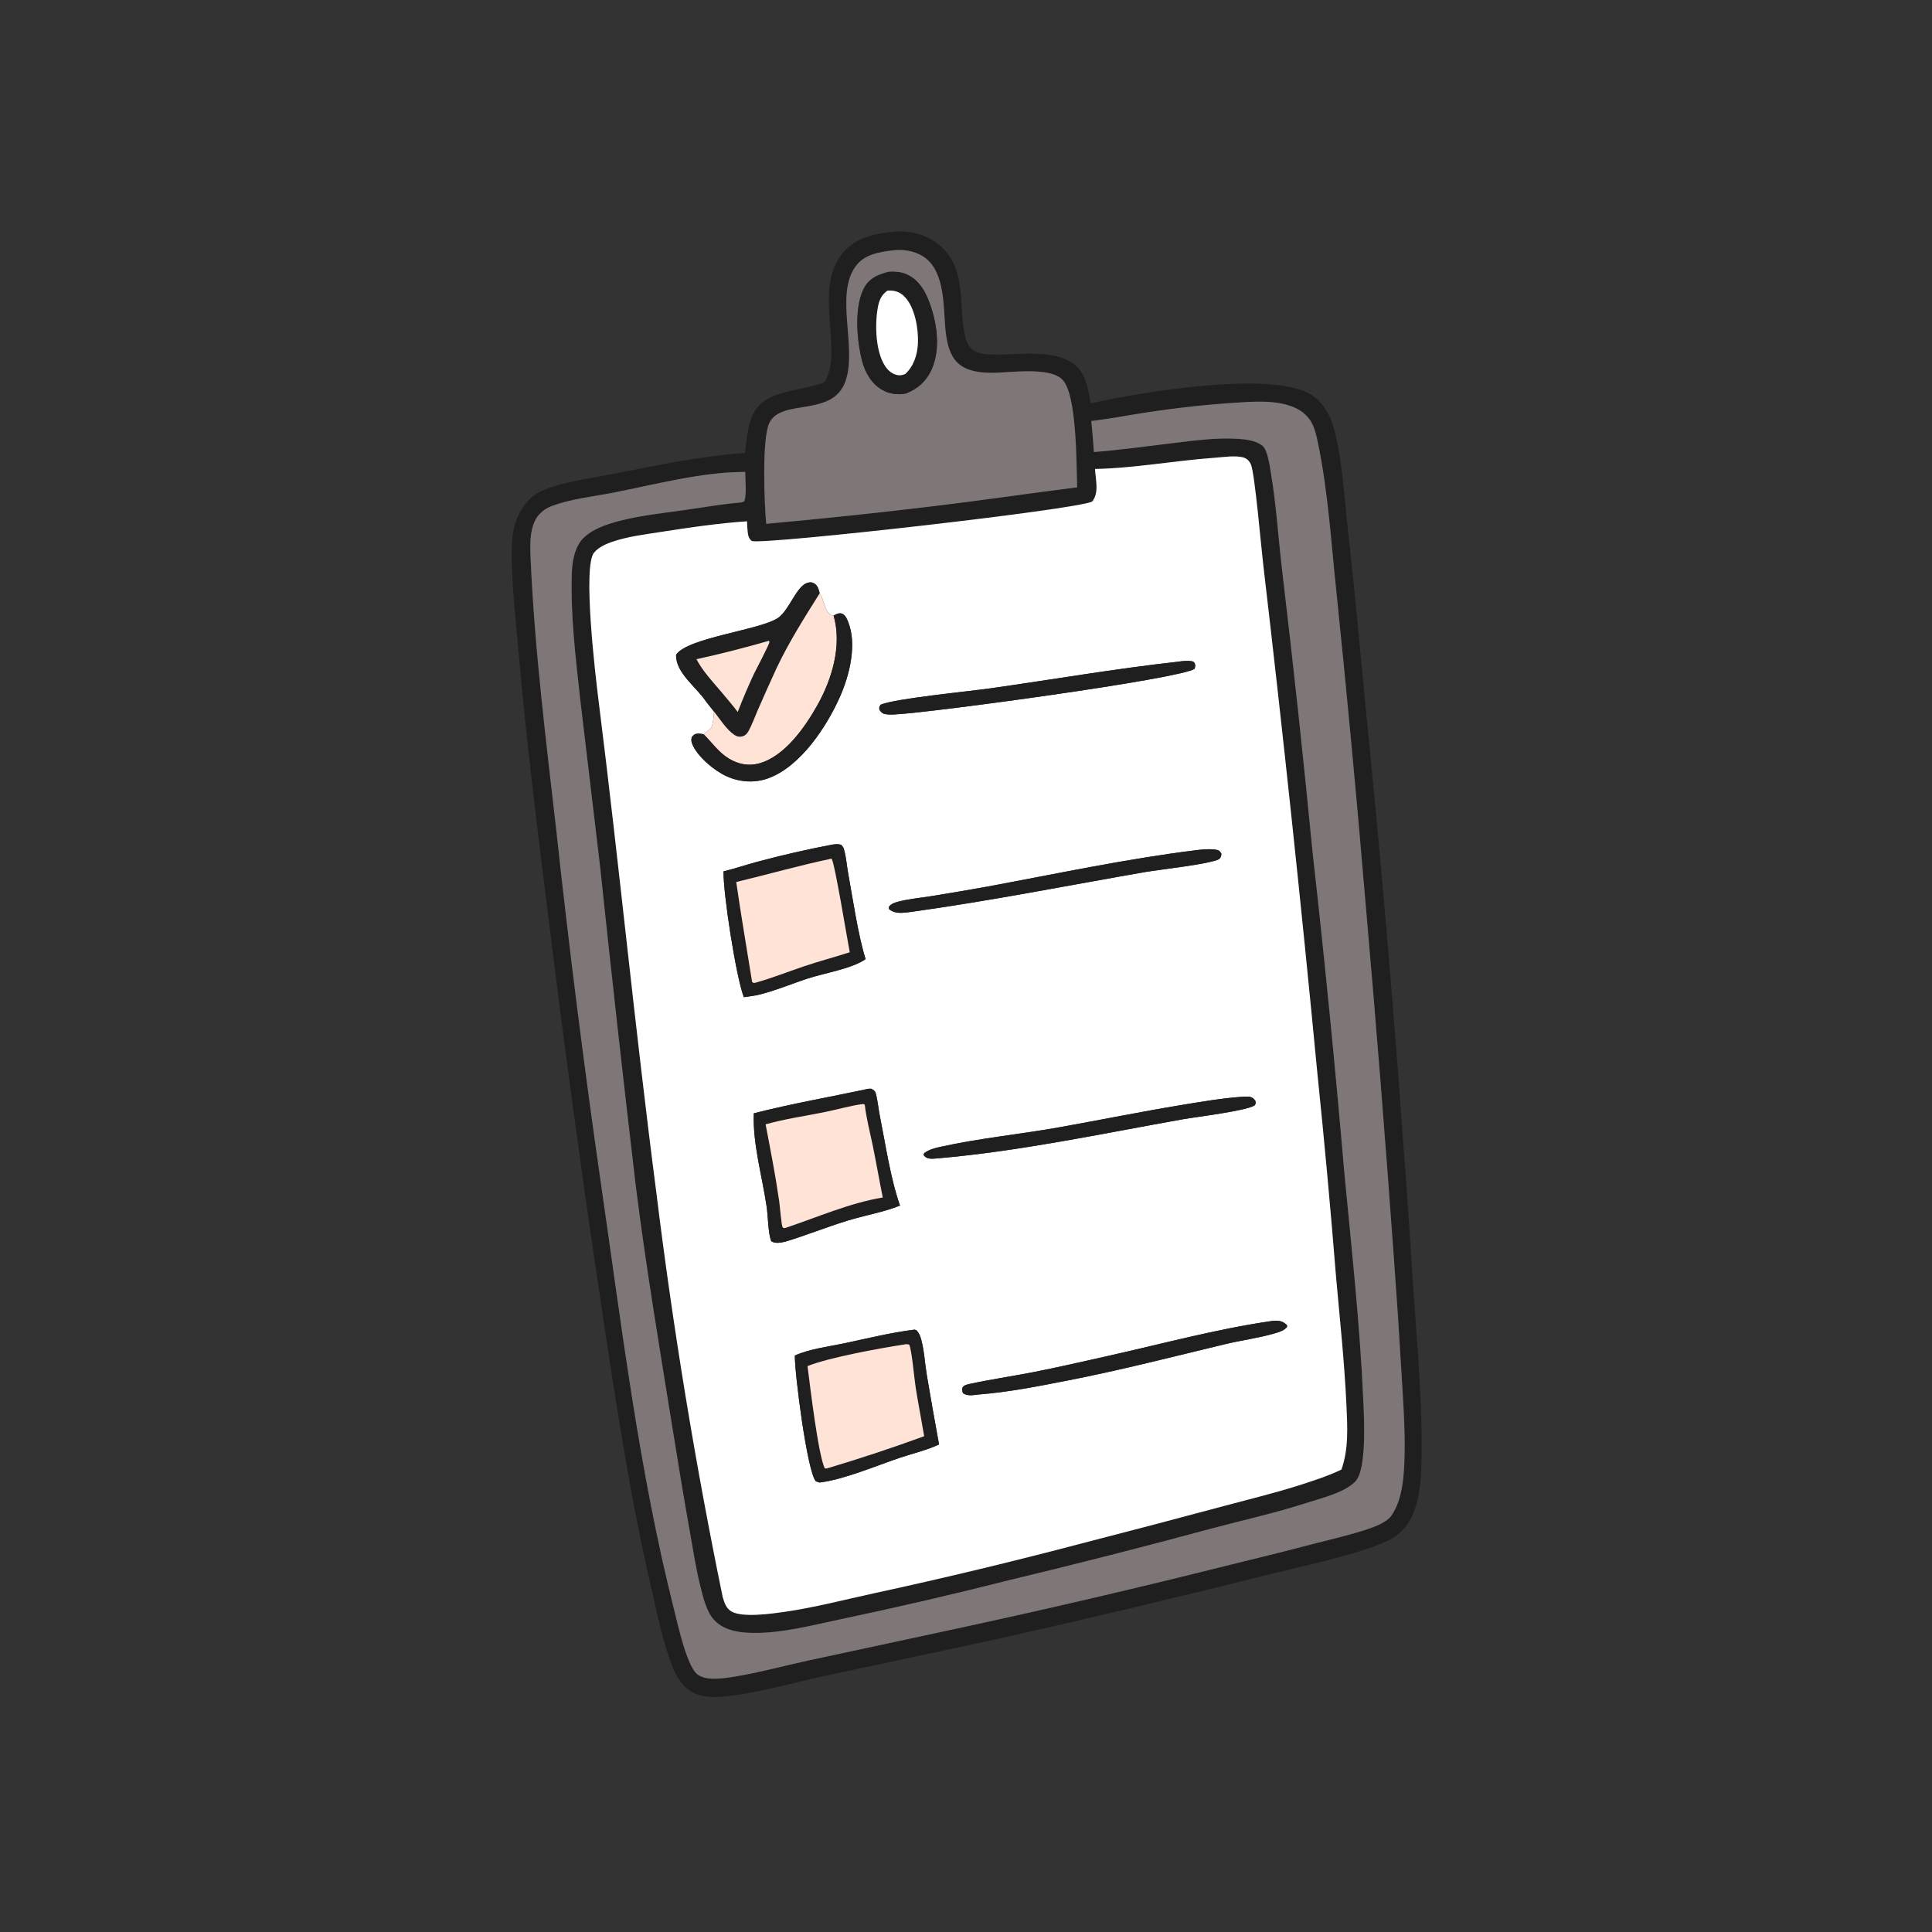 <?xml version="1.0" encoding="UTF-8"?> <svg xmlns="http://www.w3.org/2000/svg" width="1024" height="1024" viewBox="0 0 1024 1024" fill="none"><rect x="0" y="0" width="1024" height="1024" fill="#333333" stroke="none"/><g clip-path="url(#clip0_995_3824)"><path d="M436.883 202.627C447.552 186.083 430.445 153.089 446.881 133.827C453.889 125.614 464.568 123.545 474.798 122.711C482.149 122.331 489.209 123.899 495.351 128.043C512.976 139.932 507.685 160.035 511.388 177.566C512.079 180.835 513.463 184.368 516.52 186.113C525.811 191.419 553.821 182.428 568.582 192.539C575.629 197.366 576.683 206.079 578.076 213.823C602.709 208.19 672.078 196.435 693.865 208.61C701.279 212.752 705.227 220.136 707.275 228.102C711.437 244.299 712.37 262.275 714.216 278.876C718.035 313.211 721.17 347.557 724.522 381.934C732.006 456.544 738.42 531.256 743.762 606.049C746.036 634.001 747.634 661.957 749.574 689.926C751.482 717.421 753.95 745.369 753.432 772.929C753.224 784.01 752.681 796.945 746.746 806.66C744.034 811.101 739.667 814.821 734.913 816.943C718.152 824.423 689.057 830.372 670.614 834.995C623.645 846.748 576.537 857.941 529.301 868.57L436.304 888.464C419.562 892.103 402.685 897.026 385.654 899.016C378.347 899.869 370.104 899.953 364.136 894.95C360.471 891.877 358.016 887.428 356.284 883.028C351.262 870.266 348.563 856.039 345.439 842.695C334.264 794.971 326.855 746.095 319.554 697.652C309.218 629.002 299.798 560.217 291.299 491.315C285.209 442.693 279.064 393.924 274.819 345.105C273.48 329.702 269.511 295.272 272.083 281.57C273.202 275.607 275.42 270.689 279.364 266.073C281.853 263.16 284.796 261.079 288.337 259.652C299.184 255.278 311.838 253.762 323.281 251.519C347.174 246.835 370.55 241.859 394.886 240.065C395.636 233.358 396.179 226.092 399.009 219.884C405.266 206.16 424.181 207.708 436.313 202.864C436.504 202.788 436.693 202.706 436.883 202.627ZM473.375 132.692C466.189 133.539 458.335 134.715 453.677 140.925C442.293 156.103 454.358 183.756 448.185 201.866C441.495 221.495 414.297 210.893 407.78 224.124C403.75 232.305 405.098 267.257 406.108 277.624C435.489 274.974 464.83 271.887 494.119 268.364C519.766 265.301 545.298 261.506 570.911 258.289C570.479 246.894 570.979 208.046 562.69 200.817C555.199 194.283 535.046 197.657 525.333 197.59C508.311 197.472 502.646 190.937 501.087 174.501C499.982 162.861 500.875 145.366 490.989 137.172C486.412 133.378 479.824 132.038 473.983 132.608C473.78 132.628 473.578 132.664 473.375 132.692ZM658.512 213.214C641.499 214.21 624.543 216.007 607.699 218.598C597.936 220.075 588.208 221.97 578.407 223.162C578.977 228.628 579.441 234.106 579.797 239.591C593.979 238.475 608.124 236.485 622.247 234.788C633.353 233.453 644.775 231.906 655.973 232.592C660.233 232.853 665.889 233.491 669.218 236.362C671.918 238.69 672.959 246.882 673.54 250.307C676.459 267.532 677.519 285.216 679.585 302.567C685.484 352.127 690.844 401.749 695.663 451.425C702.03 508.01 707.645 564.676 712.508 621.41C716.329 661.455 720.782 701.845 722.558 742.036C722.956 751.059 724.546 778.789 718.359 785.21C712.63 791.155 700.337 794.058 692.679 796.524C675.95 801.91 658.7 805.768 641.713 810.253C606.356 819.825 570.862 828.886 535.243 837.434C505.639 844.937 475.887 851.84 446.005 858.141C430.682 861.341 414.355 865.773 398.641 865.468C391.607 865.332 383.929 864.183 378.788 858.924C374.493 854.529 372.804 847.002 371.322 841.214C368.899 831.75 367.462 822.096 365.745 812.489C362.442 794.012 359.426 775.534 356.441 757.005C349.567 714.337 342.39 671.593 336.992 628.705C330.351 572.499 324.064 516.25 318.134 459.964L307.314 368.83C304.993 347.652 302.406 325.746 303.053 304.433C303.256 297.753 304.469 289.637 309.552 284.848C313.311 281.307 318.226 279.197 323.078 277.625C335.603 273.566 349.369 272.267 362.381 270.403C372.587 268.941 382.916 267.142 393.189 266.273L394.486 265.688C395.882 261.615 394.956 254.63 394.972 250.124C371.695 250.175 347.887 256.661 325.104 261.108C314.287 263.219 302.313 264.445 292.033 268.37C289.706 269.258 287.764 270.612 286.039 272.412C280.484 278.208 280.902 288.557 281.23 296.043C283.332 343.92 289.324 391.8 294.771 439.381C301.632 502.58 309.607 565.654 318.691 628.572C329.577 703.556 338.653 779.345 357.218 852.918C359.048 860.172 363.938 882.738 369.457 887.295C373.789 890.871 382.146 889.732 387.328 888.953C401.065 886.889 414.628 883.104 428.2 880.151L504.632 863.726C553.946 853.114 603.076 841.66 651.999 829.369C667.361 825.671 682.687 821.823 697.974 817.825C706.954 815.513 716.092 813.431 724.885 810.474C728.788 809.161 735.012 806.801 737.431 803.364C743.598 794.603 744.239 781.297 744.452 771.008C744.749 756.705 743.687 742.317 742.837 728.046C741.657 707.804 740.321 687.57 738.83 667.348C734.314 604.42 729.293 541.53 723.77 478.683C719.163 423.78 714.025 368.922 708.36 314.119C705.556 287.794 703.921 260.661 698.535 234.734C697.07 227.684 695.648 221.845 689.169 217.654C680.83 212.26 668.011 212.603 658.512 213.214ZM642.799 242.709C622.073 244.24 601.112 248.149 580.377 248.569C580.669 254.161 582.697 261.227 578.842 265.873C569.523 270.252 406.63 288.609 398.538 286.79C396.765 285.388 396.505 283.88 396.267 281.714C396.087 279.913 395.977 278.106 395.937 276.297C380.694 277.348 365.513 279.533 350.429 281.916C341.689 283.296 332.426 284.375 324.062 287.314C320.758 288.475 317.168 290.181 314.877 292.901C308.703 300.232 315.652 358.564 317.221 371.047C328.122 457.781 336.536 544.811 347.803 631.5C356.654 703.627 368.417 775.367 383.063 846.544C383.981 849.518 384.865 852.52 387.75 854.156C393.575 857.458 408.851 855.314 415.362 854.387C431.517 852.088 447.377 847.914 463.307 844.452C500.213 836.448 536.938 827.63 573.454 818.005C598.834 811.47 624.179 804.804 649.488 798.005C662.15 794.603 675.005 791.501 687.505 787.565C695.303 785.11 703.593 782.417 710.976 778.919C714.886 767.937 714.158 756.163 713.636 744.71C712.602 722.022 710.142 699.402 708.134 676.785C705.248 640.837 701.953 604.923 698.251 569.05C689.624 478.823 680.031 388.69 669.472 298.668C668.507 290.858 665.094 250.981 663.034 246.234C662.336 244.624 661.267 243.316 659.596 242.674C655.368 241.05 647.387 242.445 642.799 242.709Z" fill="#1F1F1F"></path><path d="M406.108 277.624C405.098 267.257 403.75 232.305 407.78 224.124C414.297 210.893 441.495 221.495 448.185 201.866C454.358 183.756 442.293 156.103 453.677 140.925C458.335 134.715 466.189 133.539 473.375 132.692C473.578 132.664 473.78 132.628 473.983 132.608C479.824 132.038 486.412 133.378 490.989 137.172C500.875 145.366 499.982 162.861 501.087 174.501C502.646 190.937 508.311 197.472 525.333 197.59C535.046 197.657 555.199 194.283 562.69 200.817C570.979 208.046 570.479 246.894 570.911 258.289C545.298 261.506 519.766 265.301 494.119 268.364C464.83 271.887 435.489 274.974 406.108 277.624ZM471.036 144.084C466.16 145.319 461.433 147.069 458.627 151.543C452.419 161.44 454.131 180.447 456.911 191.203C458.55 197.542 461.908 203.435 467.765 206.734C471.522 208.85 475.884 209.379 480.084 208.57C486.517 206.11 491.243 201.757 493.975 195.373C498.877 183.917 496.36 169.17 491.704 158.06C489.367 152.484 485.831 147.554 480.04 145.212C477.009 143.986 474.226 143.964 471.036 144.084Z" fill="#7E7677"></path><path d="M480.084 208.57C475.884 209.379 471.522 208.85 467.765 206.734C461.908 203.435 458.55 197.542 456.911 191.203C454.131 180.447 452.419 161.44 458.627 151.543C461.433 147.069 466.16 145.319 471.036 144.084C474.226 143.964 477.009 143.986 480.04 145.212C485.831 147.554 489.367 152.484 491.704 158.06C496.36 169.17 498.877 183.917 493.975 195.373C491.243 201.757 486.517 206.11 480.084 208.57ZM470.378 154.037C466.931 156.497 465.877 159.393 465.181 163.491C463.675 172.353 464.051 186.631 469.324 194.306C470.853 196.531 473.059 198.355 475.788 198.822C477.365 199.091 478.335 198.771 479.779 198.246C484.301 194.113 486.217 188.074 486.509 182.076C486.874 174.571 485.024 163.346 479.813 157.666C477.487 155.131 475.107 154.037 471.686 154.009C471.25 154.005 470.814 154.022 470.378 154.037Z" fill="#1F1F1F"></path><path d="M479.779 198.245C478.335 198.77 477.365 199.09 475.788 198.821C473.059 198.354 470.853 196.53 469.324 194.305C464.051 186.63 463.675 172.352 465.181 163.49C465.877 159.392 466.931 156.496 470.378 154.036C470.814 154.021 471.25 154.004 471.686 154.008C475.107 154.036 477.487 155.13 479.813 157.665C485.024 163.345 486.874 174.57 486.509 182.075C486.217 188.073 484.301 194.112 479.779 198.245Z" fill="white"></path><path d="M578.407 223.161C588.208 221.969 597.936 220.074 607.699 218.597C624.543 216.006 641.499 214.209 658.512 213.213C668.011 212.602 680.83 212.259 689.169 217.653C695.648 221.844 697.07 227.683 698.535 234.733C703.921 260.66 705.556 287.793 708.36 314.118C714.025 368.921 719.163 423.779 723.77 478.682C729.293 541.529 734.314 604.419 738.83 667.347C740.321 687.569 741.657 707.803 742.837 728.045C743.687 742.316 744.749 756.704 744.452 771.007C744.239 781.296 743.598 794.602 737.431 803.363C735.012 806.8 728.788 809.16 724.885 810.473C716.092 813.43 706.954 815.512 697.974 817.824C682.687 821.822 667.361 825.67 651.999 829.368C603.076 841.659 553.946 853.113 504.632 863.725L428.2 880.15C414.628 883.103 401.065 886.888 387.328 888.952C382.146 889.731 373.789 890.87 369.457 887.294C363.938 882.737 359.048 860.171 357.218 852.917C338.653 779.344 329.577 703.555 318.691 628.571C309.607 565.653 301.632 502.579 294.771 439.38C289.324 391.799 283.332 343.919 281.23 296.042C280.902 288.556 280.484 278.207 286.039 272.411C287.764 270.611 289.706 269.257 292.033 268.369C302.313 264.444 314.287 263.218 325.104 261.107C347.887 256.66 371.695 250.174 394.972 250.123C394.956 254.629 395.882 261.614 394.486 265.687L393.189 266.272C382.916 267.141 372.587 268.94 362.381 270.402C349.369 272.266 335.603 273.565 323.078 277.624C318.226 279.196 313.311 281.306 309.552 284.847C304.469 289.636 303.256 297.752 303.053 304.432C302.406 325.745 304.993 347.651 307.314 368.829L318.134 459.963C324.064 516.249 330.351 572.498 336.992 628.704C342.39 671.592 349.567 714.336 356.441 757.004C359.426 775.533 362.442 794.011 365.745 812.488C367.462 822.095 368.899 831.749 371.322 841.213C372.804 847.001 374.493 854.528 378.788 858.923C383.929 864.182 391.607 865.331 398.641 865.467C414.355 865.772 430.682 861.34 446.005 858.14C475.887 851.839 505.639 844.936 535.243 837.433C570.862 828.885 606.356 819.824 641.713 810.252C658.7 805.767 675.95 801.909 692.679 796.523C700.337 794.057 712.63 791.154 718.359 785.209C724.546 778.788 722.956 751.058 722.558 742.035C720.782 701.844 716.329 661.454 712.508 621.409C707.645 564.675 702.03 508.009 695.663 451.424C690.844 401.748 685.484 352.126 679.585 302.566C677.519 285.215 676.459 267.531 673.54 250.306C672.959 246.881 671.918 238.689 669.218 236.361C665.889 233.49 660.233 232.852 655.973 232.591C644.775 231.905 633.353 233.452 622.247 234.787C608.124 236.484 593.979 238.474 579.797 239.59C579.441 234.105 578.977 228.627 578.407 223.161Z" fill="#7E7677"></path><path d="M580.377 248.569C601.112 248.149 622.073 244.24 642.799 242.709C647.387 242.445 655.368 241.05 659.596 242.674C661.267 243.316 662.336 244.624 663.034 246.234C665.094 250.981 668.507 290.858 669.472 298.668C680.031 388.69 689.624 478.823 698.251 569.05C701.953 604.923 705.248 640.837 708.134 676.785C710.142 699.402 712.602 722.022 713.636 744.71C714.158 756.163 714.886 767.937 710.976 778.919C703.593 782.417 695.303 785.11 687.505 787.565C675.005 791.501 662.15 794.603 649.488 798.005C624.179 804.804 598.834 811.47 573.454 818.005C536.938 827.63 500.213 836.448 463.307 844.452C447.377 847.914 431.517 852.088 415.362 854.387C408.851 855.314 393.575 857.458 387.75 854.156C384.865 852.52 383.981 849.518 383.063 846.544C368.417 775.367 356.654 703.627 347.803 631.5C336.536 544.811 328.122 457.781 317.221 371.047C315.652 358.564 308.703 300.232 314.877 292.901C317.168 290.181 320.758 288.475 324.062 287.314C332.426 284.375 341.689 283.296 350.429 281.916C365.513 279.533 380.694 277.348 395.937 276.297C395.977 278.106 396.087 279.913 396.267 281.714C396.505 283.88 396.765 285.388 398.538 286.79C406.63 288.609 569.523 270.252 578.842 265.873C582.697 261.227 580.669 254.161 580.377 248.569ZM434.462 314.467C433.956 312.474 433.532 310.599 431.728 309.351C430.61 308.578 429.552 308.51 428.263 308.822C422.132 310.302 418.381 323.494 412.315 327.548C402.706 333.97 364.236 337.992 358.352 347.035C358.029 356.741 369.402 364.362 374.31 371.98L378.409 377.136C378.289 380.169 378.057 382.885 377.005 385.775L372.92 389.138C371.815 388.96 370.337 388.718 369.228 388.9C367.942 389.112 367.368 389.79 366.611 390.754C366.354 392.083 366.363 392.952 366.859 394.233C369.44 400.888 378.637 408.503 385.017 411.402C392.189 414.66 400.228 415.168 407.642 412.346C424.446 405.949 438.081 385.224 445.073 369.578C450.163 358.189 454.423 341.645 449.503 329.531C448.841 327.902 447.918 325.683 446.032 325.17C444.529 324.761 443.085 325.567 441.84 326.291C441.617 326.244 441.39 326.215 441.171 326.151C437.246 325 436.822 318.416 434.994 315.329C434.822 315.038 434.639 314.754 434.462 314.467ZM624.541 350.699C591.215 354.407 558.084 360.132 524.884 364.841C513.699 366.427 473.308 370.362 466.699 373.565C465.946 374.782 465.949 374.818 466.109 376.242C466.96 377.325 467.554 378.163 468.998 378.453C470.804 378.815 473.053 378.762 474.876 378.609C494.021 377.651 625.707 359.784 633.078 354.506C633.516 353.38 633.755 352.812 633.227 351.601C632.84 350.714 632.157 350.522 631.277 350.398C629.27 350.116 626.549 350.372 624.541 350.699ZM441.192 447.646C427.806 450.194 414.519 453.236 401.358 456.766C395.385 458.37 389.498 460.392 383.485 461.835C383.285 473.533 389.983 517.086 394.237 528.529C396.625 528.171 399.042 527.875 401.415 527.427C410.624 525.255 419.294 521.515 428.267 518.594C437.195 515.688 451.389 513.471 458.789 508.376C454.755 495.401 452.046 476.683 449.518 462.724C448.812 458.827 448.525 454.606 447.491 450.798C447.082 449.288 446.944 448.919 445.848 447.796C444.232 447.229 442.848 447.466 441.192 447.646ZM633.408 450.694C596.574 455.27 560.161 463.088 523.693 469.844C513.549 471.678 503.386 473.408 493.206 475.033C487.785 475.898 481.966 476.426 476.656 477.762C474.868 478.212 472.735 478.764 471.472 480.199C470.91 480.839 471.141 481.064 471.226 481.838C473.021 483.494 475.813 483.949 478.196 483.812C480.411 483.685 482.69 483.383 484.885 483.047C525.888 477.311 566.397 469.239 607.17 462.163C614.617 460.871 641.037 458.058 646.25 455.321C647.154 454.119 647.266 453.979 647.358 452.488C646.616 451.356 646.431 450.774 645.007 450.467C641.777 449.77 636.658 450.222 633.408 450.694ZM460.253 577.081C440.075 581.419 419.512 584.952 399.536 590.085C398.897 606.349 404.012 623.545 406.35 639.636C407.103 644.819 407.072 653.336 408.741 657.854C410.974 659.283 413.571 658.617 416.026 658.177C427.284 654.768 438.168 650.343 449.41 646.911C458.482 644.141 468.229 642.506 477.016 639C471.937 624.493 469.302 606.241 466.241 590.971C465.497 587.258 465.197 583.037 464.138 579.435C463.729 578.043 462.938 577.714 461.743 577.037L460.253 577.081ZM659.812 581.215C648.563 581.913 637.376 583.833 626.269 585.669C604.936 589.195 583.713 593.485 562.429 597.318C541.031 601.172 518.965 603.257 497.778 607.998C494.968 608.627 492.281 609.424 489.916 611.124L489.433 611.995C490.029 613.036 490.802 613.579 491.997 613.909C493.583 614.348 495.507 614.057 497.125 613.944C540.966 610.121 583.91 600.873 627.15 593.199C634.09 591.967 660.677 588.784 664.995 585.868C665.663 584.778 665.603 584.769 665.397 583.496C664.554 582.404 663.941 581.686 662.539 581.363C661.702 581.17 660.674 581.225 659.812 581.215ZM673.902 700.188C644.649 704.416 615.851 712.301 587.012 718.73C573.691 721.7 560.367 724.805 546.969 727.402C536.047 729.519 524.967 731.121 514.1 733.479C512.563 733.813 511.227 734.035 510.187 735.302C509.901 736.73 509.903 736.997 510.364 738.375C512.821 740.166 516.004 739.387 518.879 739.099C534.631 737.862 550.501 734.7 566.006 731.673C593.852 726.238 621.565 719.1 649.16 712.476C657.929 710.372 666.946 709.234 675.623 706.705C677.711 706.096 680.181 705.382 681.716 703.779C682.34 703.128 682.158 703.333 682.142 702.377C680.401 700.605 678.491 699.95 676.002 699.989C675.295 700 674.602 700.097 673.902 700.188ZM484.719 704.728C472.193 706.296 459.771 709.38 447.429 711.998C438.952 713.796 429.213 714.906 421.289 718.457C421.112 727.418 427.835 780.314 432.441 785.142L434.317 785.767C446.846 784.347 464.649 776.795 476.919 772.667C483.715 770.38 491.268 768.652 497.712 765.582C495.436 753.239 493.257 740.877 491.175 728.5C490.19 722.468 489.886 716.02 488.294 710.127C487.737 708.064 487.166 706.566 485.679 705.018L484.719 704.728Z" fill="white"></path><path d="M434.462 314.468C426.287 327.477 418.052 340.45 411.491 354.377C408.107 361.739 404.797 369.134 401.561 376.561C399.994 380.168 398.601 384.126 396.701 387.56C395.978 388.867 394.937 389.935 393.431 390.3C391.778 390.699 390.508 390.368 389.13 389.442C385.012 386.677 381.517 380.967 378.409 377.136L374.31 371.981C369.402 364.363 358.029 356.742 358.352 347.036C364.236 337.993 402.706 333.971 412.315 327.549C418.381 323.495 422.132 310.303 428.263 308.823C429.552 308.511 430.61 308.579 431.728 309.352C433.532 310.6 433.956 312.475 434.462 314.468ZM407.548 339.64C394.903 343.278 381.997 346.591 369.144 349.404C372.475 355.713 377.55 361.103 382.142 366.52C385.121 370.102 388.228 373.632 391.016 377.363C393.646 370.492 396.527 363.72 399.654 357.06C400.648 354.953 407.787 341.532 407.796 340.352C407.798 340.101 407.631 339.878 407.548 339.64Z" fill="#1F1F1F"></path><path d="M378.409 377.136C381.517 380.967 385.012 386.676 389.13 389.441C390.508 390.367 391.778 390.698 393.431 390.299C394.937 389.934 395.978 388.866 396.701 387.559C398.601 384.125 399.994 380.167 401.561 376.56C404.797 369.133 408.107 361.738 411.491 354.376C418.052 340.449 426.287 327.476 434.462 314.467C434.639 314.754 434.822 315.038 434.994 315.329C436.822 318.416 437.246 325 441.171 326.151C441.39 326.215 441.617 326.244 441.84 326.291C446.362 342.063 441.043 359.811 433.241 373.74C426.728 385.367 415.787 401.156 402.012 404.725C396.583 406.132 391.223 404.995 386.454 402.142C380.802 398.76 377.484 393.64 372.92 389.138L377.005 385.775C378.057 382.885 378.289 380.169 378.409 377.136Z" fill="#FFE3D7"></path><path d="M441.84 326.29C443.085 325.566 444.529 324.76 446.032 325.169C447.918 325.682 448.841 327.901 449.503 329.53C454.423 341.644 450.163 358.188 445.073 369.577C438.081 385.223 424.446 405.948 407.642 412.345C400.228 415.167 392.189 414.659 385.017 411.401C378.637 408.502 369.44 400.887 366.859 394.232C366.363 392.951 366.354 392.082 366.611 390.753C367.368 389.789 367.942 389.111 369.228 388.899C370.337 388.717 371.815 388.959 372.92 389.137C377.484 393.639 380.802 398.759 386.454 402.141C391.223 404.994 396.583 406.131 402.012 404.724C415.787 401.155 426.728 385.366 433.241 373.739C441.043 359.81 446.362 342.062 441.84 326.29Z" fill="#1F1F1F"></path><path d="M369.144 349.403C381.997 346.59 394.903 343.277 407.548 339.639C407.631 339.877 407.798 340.1 407.796 340.351C407.787 341.531 400.648 354.952 399.654 357.059C396.527 363.719 393.646 370.491 391.016 377.362C388.228 373.631 385.121 370.101 382.142 366.519C377.55 361.102 372.475 355.712 369.144 349.403Z" fill="#FFE3D7"></path><path d="M474.876 378.609C473.053 378.762 470.804 378.815 468.998 378.453C467.554 378.163 466.96 377.325 466.109 376.242C465.949 374.818 465.946 374.782 466.699 373.565C473.308 370.362 513.699 366.427 524.884 364.841C558.084 360.132 591.215 354.407 624.541 350.699C626.549 350.372 629.27 350.116 631.277 350.398C632.157 350.522 632.84 350.714 633.227 351.601C633.755 352.812 633.516 353.38 633.078 354.506C625.707 359.784 494.021 377.651 474.876 378.609Z" fill="#1F1F1F"></path><path d="M383.485 461.836C389.498 460.393 395.385 458.371 401.358 456.767C414.519 453.237 427.806 450.195 441.192 447.647C442.848 447.467 444.232 447.23 445.848 447.797C446.944 448.92 447.082 449.289 447.491 450.799C448.525 454.607 448.812 458.828 449.518 462.725C452.046 476.684 454.755 495.402 458.789 508.377C451.389 513.472 437.195 515.689 428.267 518.595C419.294 521.516 410.624 525.256 401.415 527.428C399.042 527.876 396.625 528.172 394.237 528.53C389.983 517.087 383.285 473.534 383.485 461.836ZM440.6 455.134C423.665 458.692 407.038 463.459 390.222 467.493C392.757 485.189 395.837 502.833 398.643 520.49C399.665 521.082 399.146 520.984 400.167 520.917C408.984 518.497 417.494 515.065 426.154 512.151C434.166 509.455 442.331 507.292 450.378 504.714C449.171 498.626 442.384 457 440.768 455.18L440.6 455.134Z" fill="#1F1F1F"></path><path d="M484.885 483.048C482.69 483.384 480.411 483.686 478.196 483.813C475.813 483.95 473.021 483.495 471.226 481.839C471.141 481.065 470.91 480.84 471.472 480.2C472.735 478.765 474.868 478.213 476.656 477.763C481.966 476.427 487.785 475.899 493.206 475.034C503.386 473.409 513.549 471.679 523.693 469.845C560.161 463.089 596.574 455.271 633.408 450.695C636.658 450.223 641.777 449.771 645.007 450.468C646.431 450.775 646.616 451.357 647.358 452.489C647.266 453.98 647.154 454.12 646.25 455.322C641.037 458.059 614.617 460.872 607.17 462.164C566.397 469.24 525.888 477.312 484.885 483.048Z" fill="#1F1F1F"></path><path d="M390.222 467.492C407.038 463.458 423.665 458.691 440.6 455.133L440.768 455.179C442.384 456.999 449.171 498.625 450.378 504.713C442.331 507.291 434.166 509.454 426.154 512.15C417.494 515.064 408.984 518.496 400.167 520.916C399.146 520.983 399.665 521.081 398.643 520.489C395.837 502.832 392.757 485.188 390.222 467.492Z" fill="#FFE3D7"></path><path d="M399.536 590.083C419.512 584.95 440.075 581.417 460.253 577.079L461.743 577.035C462.938 577.712 463.729 578.041 464.138 579.433C465.197 583.035 465.497 587.256 466.241 590.969C469.302 606.239 471.937 624.491 477.016 638.998C468.229 642.504 458.482 644.139 449.41 646.909C438.168 650.341 427.284 654.766 416.026 658.175C413.571 658.615 410.974 659.281 408.741 657.852C407.072 653.334 407.103 644.817 406.35 639.634C404.012 623.543 398.897 606.347 399.536 590.083ZM457.169 585.184C450.545 586.064 444.027 588.029 437.475 589.357C426.987 591.484 416.067 593.033 405.784 595.916C408.398 609.534 411.061 623.135 413.022 636.866C413.273 638.628 414.246 649.675 414.75 650.38C414.935 650.64 415.25 650.776 415.501 650.975L416.622 650.705C433.399 645.086 450.323 637.594 467.879 634.685C466.035 625.583 464.468 616.427 462.602 607.332C461.122 600.119 459.166 592.819 458.342 585.505C457.496 585.086 457.898 585.139 457.169 585.184Z" fill="#1F1F1F"></path><path d="M497.125 613.944C495.507 614.057 493.583 614.348 491.997 613.909C490.802 613.579 490.029 613.036 489.433 611.995L489.916 611.124C492.281 609.424 494.968 608.627 497.778 607.998C518.965 603.257 541.031 601.172 562.429 597.318C583.713 593.485 604.936 589.195 626.269 585.669C637.376 583.833 648.563 581.913 659.812 581.215C660.674 581.225 661.702 581.17 662.539 581.363C663.941 581.686 664.554 582.404 665.397 583.496C665.603 584.769 665.663 584.778 664.995 585.868C660.677 588.784 634.09 591.967 627.15 593.199C583.91 600.873 540.966 610.121 497.125 613.944Z" fill="#1F1F1F"></path><path d="M405.784 595.918C416.067 593.035 426.987 591.486 437.475 589.359C444.027 588.031 450.545 586.066 457.169 585.186C457.898 585.141 457.496 585.088 458.342 585.507C459.166 592.821 461.122 600.121 462.602 607.334C464.468 616.429 466.035 625.585 467.879 634.687C450.323 637.596 433.399 645.088 416.622 650.707L415.501 650.977C415.25 650.778 414.935 650.642 414.75 650.382C414.246 649.677 413.273 638.63 413.022 636.868C411.061 623.137 408.398 609.536 405.784 595.918Z" fill="#FFE3D7"></path><path d="M518.879 739.1C516.004 739.388 512.821 740.167 510.364 738.376C509.903 736.998 509.901 736.731 510.187 735.303C511.227 734.036 512.563 733.814 514.1 733.48C524.967 731.122 536.047 729.52 546.969 727.403C560.367 724.806 573.691 721.701 587.012 718.731C615.851 712.302 644.649 704.417 673.902 700.189C674.602 700.098 675.295 700.001 676.002 699.99C678.491 699.951 680.401 700.606 682.142 702.378C682.158 703.334 682.34 703.129 681.716 703.78C680.181 705.383 677.711 706.097 675.623 706.706C666.946 709.235 657.929 710.373 649.16 712.477C621.565 719.101 593.852 726.239 566.006 731.674C550.501 734.701 534.631 737.863 518.879 739.1Z" fill="#1F1F1F"></path><path d="M421.289 718.456C429.213 714.905 438.952 713.795 447.429 711.997C459.771 709.379 472.193 706.295 484.719 704.727L485.679 705.017C487.166 706.565 487.737 708.063 488.294 710.126C489.886 716.019 490.19 722.467 491.175 728.499C493.257 740.876 495.436 753.238 497.712 765.581C491.268 768.651 483.715 770.379 476.919 772.666C464.649 776.794 446.846 784.346 434.317 785.766L432.441 785.141C427.835 780.313 421.112 727.417 421.289 718.456ZM478.869 712.673C466.14 714.627 438.967 719.578 428.021 724.074C429.327 734.393 433.65 771.038 437.147 778.273C438.029 778.366 438.205 778.336 439.106 778.039C456.179 772.937 473.096 767.325 489.834 761.211C488.366 752.613 486.714 744.038 485.322 735.429C484.637 731.186 483.26 715.385 481.915 712.73C480.778 712.3 480.046 712.47 478.869 712.673Z" fill="#1F1F1F"></path><path d="M428.021 724.077C438.967 719.581 466.14 714.63 478.869 712.676C480.046 712.473 480.778 712.303 481.915 712.733C483.26 715.388 484.637 731.189 485.322 735.432C486.714 744.041 488.366 752.616 489.834 761.214C473.096 767.328 456.179 772.94 439.106 778.042C438.205 778.339 438.029 778.369 437.147 778.276C433.65 771.041 429.327 734.396 428.021 724.077Z" fill="#FFE3D7"></path></g><defs><clipPath id="clip0_995_3824"><rect width="1024" height="1024" fill="white"></rect></clipPath></defs></svg> 